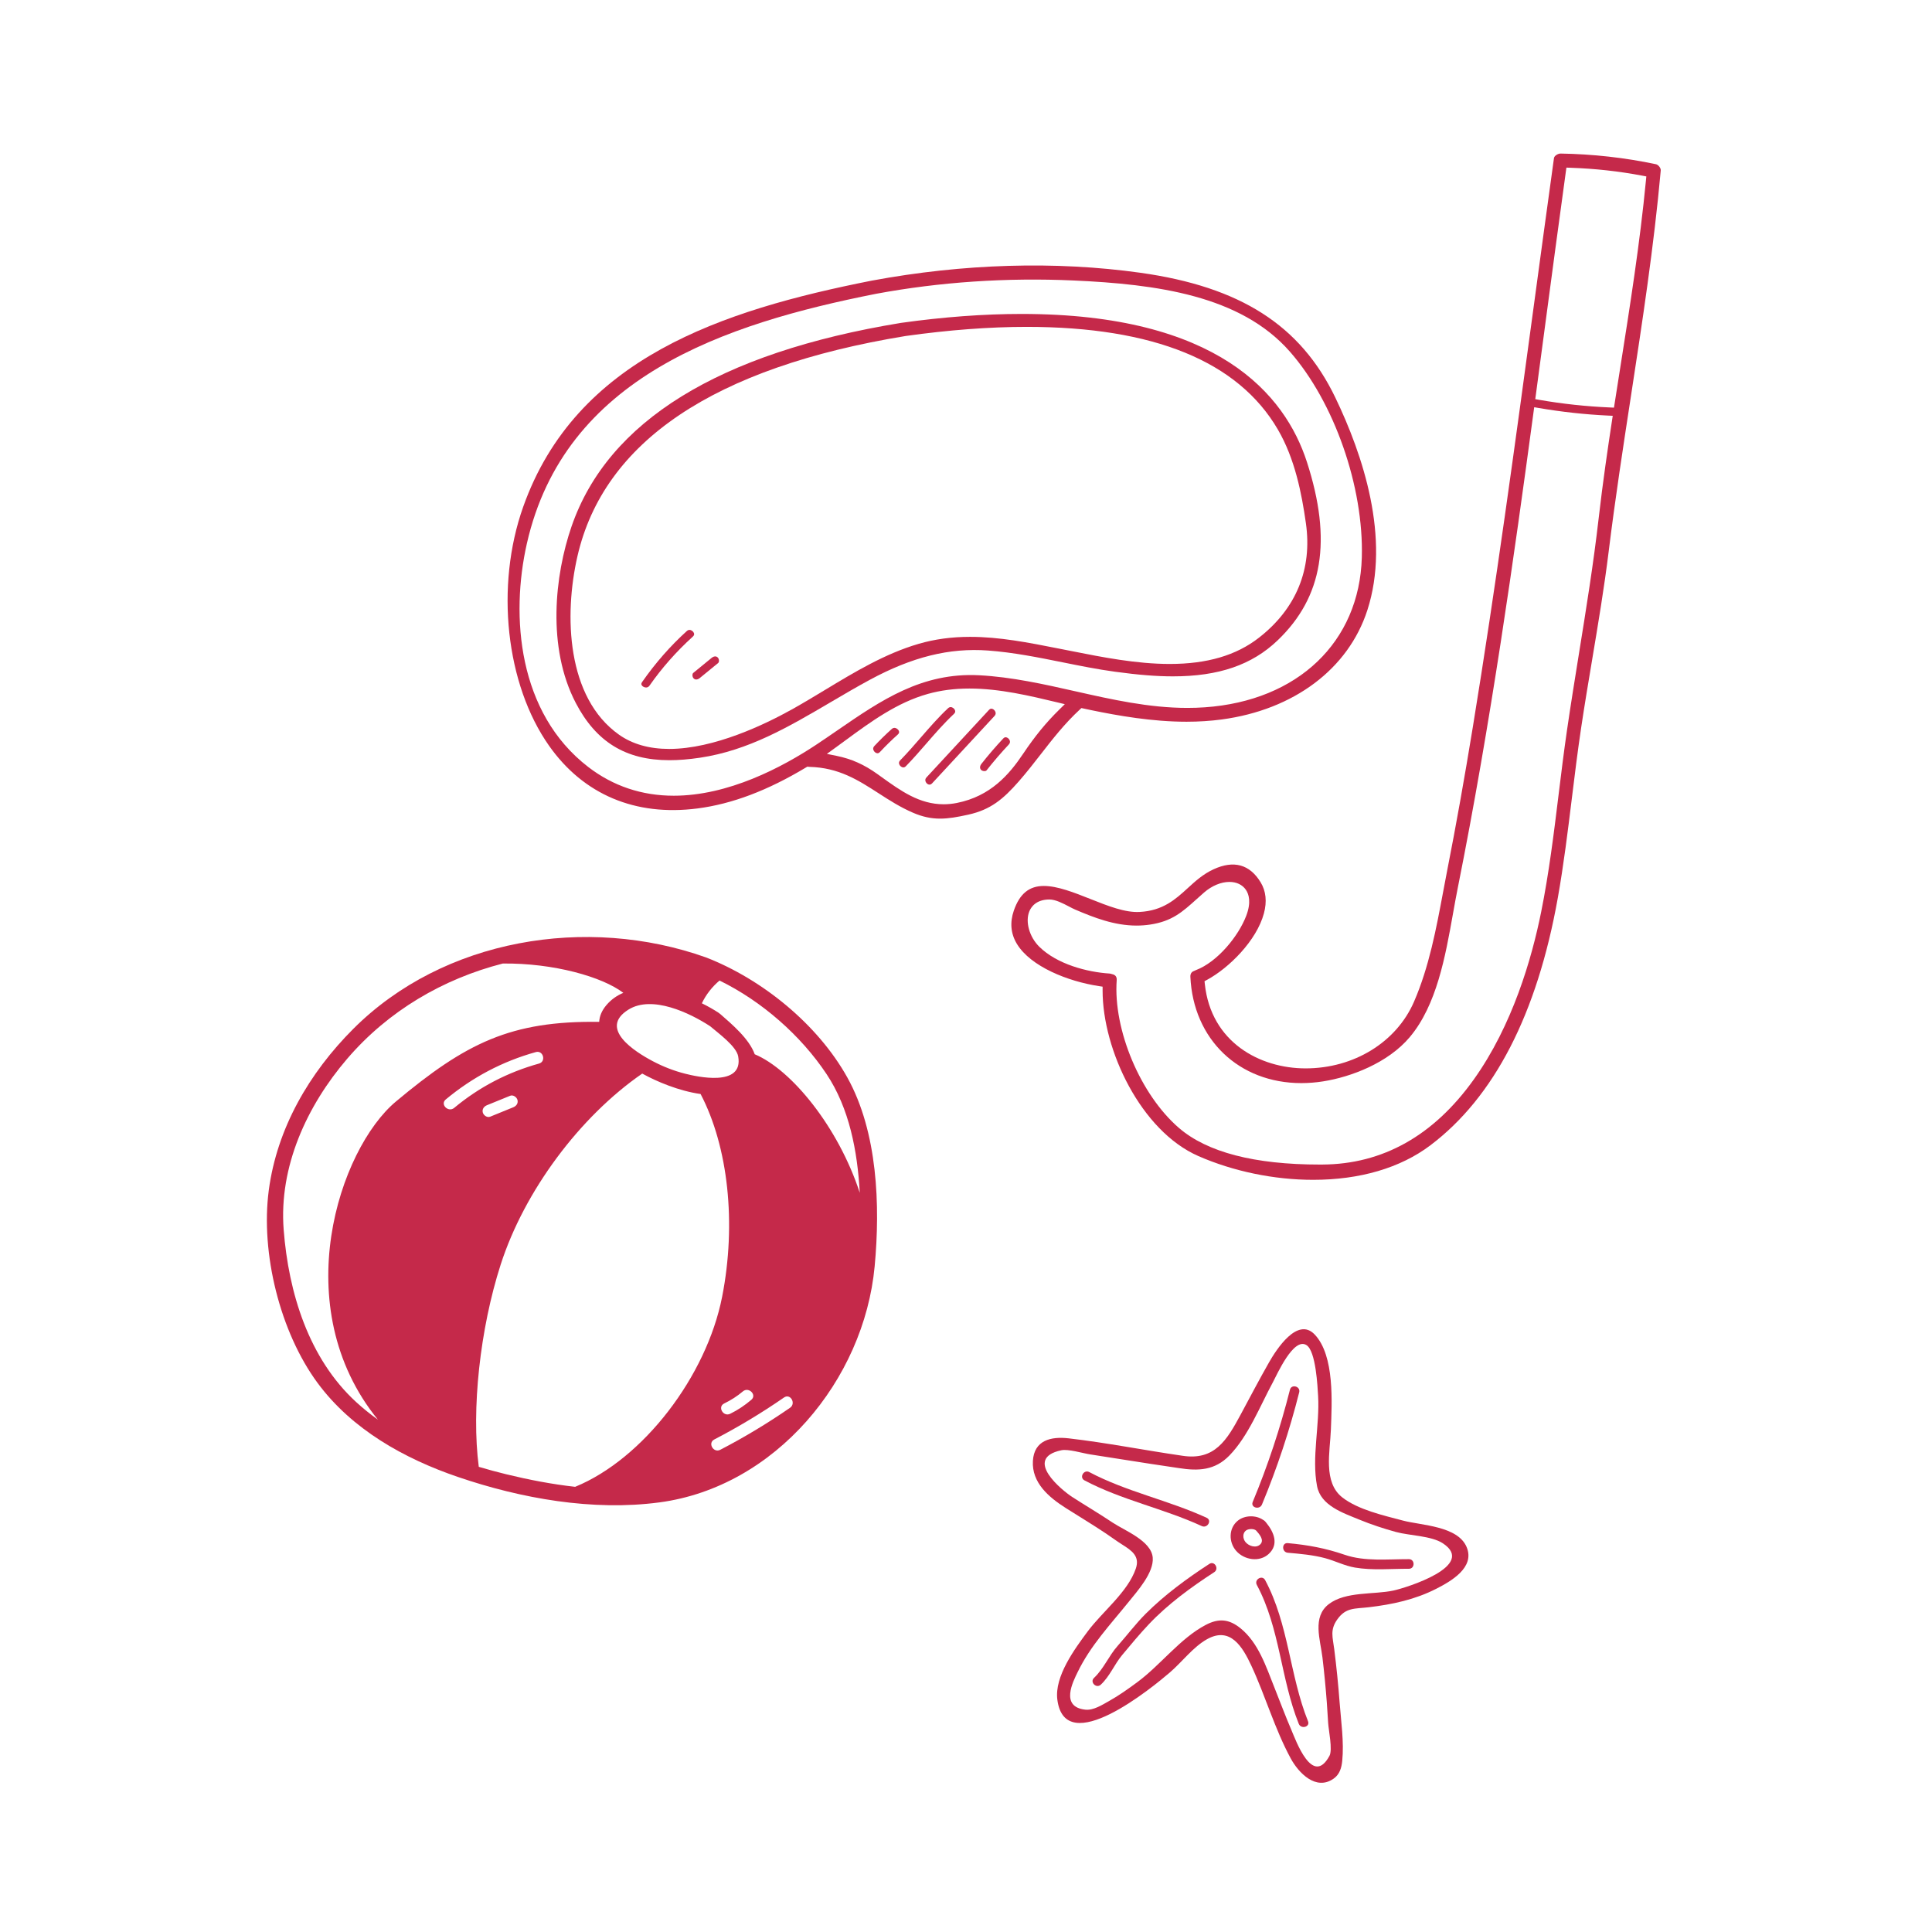 <?xml version="1.0" encoding="utf-8"?>
<!-- Generator: Adobe Illustrator 16.2.1, SVG Export Plug-In . SVG Version: 6.00 Build 0)  -->
<!DOCTYPE svg PUBLIC "-//W3C//DTD SVG 1.1//EN" "http://www.w3.org/Graphics/SVG/1.1/DTD/svg11.dtd">
<svg version="1.1" id="Capa_1" xmlns="http://www.w3.org/2000/svg" xmlns:xlink="http://www.w3.org/1999/xlink" x="0px" y="0px"
	 width="300px" height="300px" viewBox="0 0 300 300" enable-background="new 0 0 300 300" xml:space="preserve">
<g>
	<path fill="#C5294A" d="M227.742,240.237c-1.38-3.305-7.054-3.37-9.896-4.124c-2.975-0.789-6.936-1.674-9.391-3.577
		c-3.044-2.356-1.922-7.111-1.796-10.553c0.149-4.091,0.615-11.482-2.521-14.767c-2.66-2.783-5.935,2.314-7.085,4.332
		c-1.525,2.677-2.958,5.418-4.419,8.131c-2.119,3.93-4.022,7.157-9.048,6.366c-5.882-0.851-11.743-2.018-17.647-2.701
		c-2.709-0.314-5.354,0.268-5.551,3.496c-0.208,3.412,2.507,5.676,5.101,7.323c2.091,1.329,4.216,2.599,6.274,3.979
		c0.831,0.557,1.633,1.158,2.48,1.69c1.549,0.972,2.771,1.843,2.127,3.733c-1.252,3.667-5.193,6.692-7.458,9.737
		c-2.011,2.705-5.205,7.003-4.729,10.63c1.217,9.272,14.819-1.958,17.487-4.248c1.863-1.602,3.58-3.916,5.713-5.126
		c3.665-2.081,5.575,1.194,6.921,4.084c2.199,4.725,3.628,9.822,6.122,14.413c1.217,2.239,3.923,5.07,6.664,3.124
		c0.935-0.662,1.223-1.683,1.331-2.763c0.292-2.918-0.188-6.148-0.408-9.059c-0.207-2.761-0.485-5.517-0.833-8.262
		c-0.237-1.872-0.694-2.997,0.479-4.644c1.338-1.876,2.699-1.622,4.892-1.881c3.655-0.432,7.166-1.182,10.465-2.865
		C225.295,245.543,229.068,243.409,227.742,240.237z M216.38,246.977c-3.044,0.66-7.434,0.104-10.049,2.114
		c-2.602,1.999-1.312,5.522-0.983,8.272c0.278,2.327,0.503,4.659,0.679,6.995c0.079,1.061,0.148,2.124,0.208,3.187
		c0.062,1.109,0.721,4.146,0.202,5.106c-2.638,4.863-5.225-2.428-5.918-4.035c-0.94-2.18-1.762-4.41-2.644-6.614
		c-1.277-3.198-2.469-6.913-5.243-9.161c-1.794-1.453-3.393-1.581-5.406-0.526c-3.966,2.079-7.014,6.228-10.625,8.89
		c-1.408,1.04-2.857,2.077-4.388,2.93c-1.047,0.584-2.413,1.476-3.682,1.341c-3.973-0.425-1.888-4.402-1.199-5.823
		c1.999-4.131,5.072-7.373,7.918-10.903c1.352-1.678,3.941-4.541,3.746-6.884c-0.218-2.622-4.385-4.204-6.229-5.439
		c-2.059-1.381-4.195-2.635-6.275-3.979c-1.558-1.008-7.698-5.974-1.693-7.253c1.078-0.229,3.305,0.461,4.456,0.638
		c1.66,0.253,3.321,0.518,4.979,0.78c2.94,0.465,5.88,0.925,8.824,1.351c3.039,0.479,5.589,0.363,7.848-1.959
		c2.954-3.039,4.751-7.684,6.747-11.368c0.623-1.152,3.215-7.075,5.23-5.76c1.456,0.95,1.708,6.484,1.792,7.877
		c0.271,4.555-1.021,9.534-0.165,14.002c0.58,3.042,4.019,4.162,6.566,5.211c1.853,0.762,3.754,1.385,5.683,1.917
		c2.074,0.571,5.505,0.582,7.292,1.763C229.336,243.138,218.375,246.543,216.38,246.977z"/>
	<path fill="#C5294A" d="M196.621,236.448c-0.042-0.063-0.093-0.125-0.153-0.184c-0.103-0.119-0.214-0.2-0.327-0.252
		c-1.119-0.775-2.846-0.741-3.906,0.096c-1.482,1.172-1.472,3.369-0.268,4.727c1.245,1.403,3.601,1.788,5.041,0.46
		C198.629,239.804,197.797,237.879,196.621,236.448z M195.695,239.806c-0.653,0.652-1.816,0.261-2.318-0.383
		c-0.408-0.521-0.468-1.392,0.145-1.799c0.378-0.25,1.199-0.281,1.539,0.045C195.518,238.195,196.376,239.131,195.695,239.806z"/>
	<path fill="#C5294A" d="M195.958,233.62c2.355-5.671,4.28-11.469,5.78-17.423c0.234-0.931-1.203-1.329-1.438-0.396
		c-1.501,5.955-3.424,11.751-5.78,17.423C194.152,234.109,195.594,234.495,195.958,233.62z"/>
	<path fill="#C5294A" d="M218.777,242.106c-3.265-0.012-6.851,0.394-9.97-0.68c-2.96-1.019-5.729-1.532-8.845-1.81
		c-0.955-0.085-0.95,1.407,0,1.492c1.943,0.173,3.913,0.338,5.803,0.845c1.57,0.422,3.021,1.184,4.63,1.458
		c2.711,0.463,5.643,0.177,8.382,0.187C219.737,243.601,219.738,242.109,218.777,242.106z"/>
	<path fill="#C5294A" d="M196.448,245.355c-0.453-0.847-1.741-0.094-1.287,0.753c3.597,6.72,3.698,14.554,6.509,21.563
		c0.353,0.88,1.797,0.496,1.438-0.396C200.246,260.139,200.113,252.202,196.448,245.355z"/>
	<path fill="#C5294A" d="M187.789,242.841c-3.475,2.256-6.936,4.799-9.874,7.73c-1.566,1.564-2.897,3.346-4.366,4.998
		c-1.374,1.544-2.162,3.558-3.668,4.969c-0.702,0.657,0.354,1.71,1.053,1.055c1.406-1.315,2.09-3.128,3.311-4.596
		c1.336-1.606,2.71-3.263,4.146-4.782c2.956-3.13,6.552-5.749,10.151-8.087C189.344,243.607,188.597,242.315,187.789,242.841z"/>
	<path fill="#C5294A" d="M187.368,235.682c-5.933-2.732-12.449-4.039-18.222-7.097c-0.848-0.451-1.602,0.836-0.752,1.286
		c5.781,3.065,12.283,4.365,18.221,7.099C187.481,237.368,188.24,236.083,187.368,235.682z"/>
</g>
<g>
	<path fill="#C5294A" d="M158.643,48.749c-5.875,0-12.184,0.468-18.752,1.391c-28.28,4.638-45.489,15.265-51.134,31.584
		c-2.628,7.604-3.842,18.796,0.635,27.405c3.162,6.082,7.781,8.915,14.537,8.915c0,0,0,0,0.001,0c1.467,0,3.024-0.126,4.761-0.385
		c7.54-1.126,13.754-4.778,20.332-8.645c1.958-1.151,3.982-2.341,6.026-3.445c6.594-3.566,12.379-4.999,18.376-4.556
		c3.899,0.285,7.809,1.072,11.588,1.833c2.668,0.538,5.428,1.094,8.139,1.461c3.65,0.496,6.421,0.717,8.982,0.717
		c7.109,0,12.275-1.776,16.258-5.591c7.036-6.734,8.48-15.534,4.547-27.692C199.544,61.253,189.104,48.749,158.643,48.749z
		 M195.474,99.034c-3.514,2.735-8.036,4.064-13.827,4.065c-5.177,0-10.49-1.054-15.177-1.984l-2.06-0.406
		c-4.735-0.936-9.208-1.819-13.773-1.819c-2.878,0-5.499,0.357-8.014,1.092c-5.191,1.517-9.923,4.375-14.499,7.139
		c-1.692,1.022-3.442,2.079-5.192,3.056c-4.101,2.284-12.024,6.117-19.03,6.117c-3.087,0-5.708-0.746-7.788-2.217
		c-8.122-5.742-8.554-18.499-6.455-27.679c4.079-17.833,21.224-29.347,50.957-34.222c6.7-0.942,13.024-1.419,18.814-1.419
		c19.708,0,32.826,5.36,38.992,15.933c2.663,4.565,3.698,9.92,4.358,14.556C203.795,88.375,201.269,94.526,195.474,99.034z"/>
	<path fill="#C5294A" d="M169.534,110.291c4.032,0.829,9.347,1.779,14.713,1.779c1.893,0,3.733-0.119,5.472-0.352
		c11.193-1.505,19.642-7.844,22.599-16.956c3.636-11.209-0.696-24.148-4.971-33.028c-5.401-11.227-14.744-17.204-30.292-19.382
		c-13.156-1.842-27.476-1.417-41.713,1.229c-23.254,4.605-45.91,12.049-54.103,35.124c-4.368,12.305-2.708,27.57,4.038,37.123
		c5.333,7.552,13.375,10.957,23.021,9.709c5.381-0.695,10.901-2.782,16.876-6.377l0.182-0.109l0.327,0.028
		c4.571,0.118,7.57,2.053,10.746,4.1c1.655,1.068,3.367,2.172,5.365,3.031c1.438,0.619,2.769,0.906,4.186,0.906
		c1.319,0,2.654-0.236,4.382-0.618c3.447-0.762,5.405-2.394,7.812-5.138c1.241-1.415,2.369-2.866,3.46-4.269
		c1.807-2.325,3.675-4.728,6.031-6.906l0.259-0.239l0.345,0.075C168.746,110.125,169.141,110.211,169.534,110.291z M164.474,110.197
		c-2.051,2.012-3.776,4.122-5.598,6.841c-2.143,3.198-5.043,6.606-10.306,7.646c-0.684,0.135-1.368,0.203-2.037,0.203
		c-3.77,0-6.663-2.082-9.727-4.287l-0.55-0.396c-2.077-1.488-4.035-2.362-6.352-2.834l-1.508-0.307l1.246-0.902
		c0.539-0.391,1.077-0.785,1.616-1.181c3.946-2.898,8.027-5.894,12.827-7.231c2.016-0.562,4.125-0.834,6.451-0.834
		c4.688,0,9.433,1.139,13.619,2.143l1.188,0.285L164.474,110.197z M166.995,107.346c-4.868-1.098-9.901-2.232-14.968-2.493
		c-8.885-0.454-15.208,3.888-21.937,8.512c-1.053,0.724-2.119,1.456-3.212,2.184c-5.488,3.653-13.805,8.009-22.257,8.009
		c-4.959,0-9.423-1.499-13.269-4.454c-10.929-8.397-12.095-23.432-9.541-34.7c5.864-25.872,30.691-34.122,54.204-38.779
		c9.892-1.839,20.28-2.539,30.684-2.072c12.909,0.58,25.909,2.317,33.567,11.02c6.907,7.851,11.512,21.008,11.196,31.996
		c-0.375,13.126-9.944,22.257-24.381,23.262c-0.884,0.062-1.797,0.093-2.714,0.093C178.417,109.922,172.61,108.612,166.995,107.346z
		"/>
	<path fill="#C5294A" d="M136.636,116.772c0.885-0.948,1.821-1.865,2.782-2.725c0.187-0.167,0.237-0.335,0.162-0.533
		c-0.105-0.275-0.41-0.491-0.693-0.491c-0.149,0-0.287,0.058-0.421,0.177c-0.939,0.843-1.848,1.731-2.7,2.642
		c-0.187,0.199-0.229,0.422-0.125,0.66c0.114,0.264,0.38,0.463,0.617,0.463C136.391,116.965,136.514,116.902,136.636,116.772z"/>
	<path fill="#C5294A" d="M140.665,118.976c1.096-1.12,2.148-2.332,3.166-3.504c1.356-1.561,2.759-3.175,4.304-4.625
		c0.188-0.177,0.237-0.356,0.154-0.566c-0.106-0.271-0.402-0.483-0.672-0.483c-0.146,0-0.281,0.06-0.412,0.182
		c-1.498,1.405-2.88,2.996-4.217,4.535c-1.027,1.184-2.091,2.407-3.21,3.553c-0.189,0.193-0.234,0.399-0.138,0.629
		c0.112,0.268,0.386,0.47,0.635,0.47C140.413,119.165,140.54,119.103,140.665,118.976z"/>
	<path fill="#C5294A" d="M144.723,121.653l9.706-10.48c0.188-0.203,0.229-0.428,0.124-0.668c-0.115-0.264-0.379-0.462-0.613-0.462
		c-0.132,0-0.254,0.063-0.374,0.193l-9.704,10.48c-0.188,0.203-0.229,0.428-0.125,0.669
		C143.916,121.795,144.388,122.017,144.723,121.653z"/>
	<path fill="#C5294A" d="M153.197,119.616c1.094-1.387,2.255-2.737,3.452-4.013c0.188-0.2,0.231-0.421,0.129-0.658
		c-0.114-0.265-0.38-0.464-0.618-0.464c-0.133,0-0.257,0.063-0.379,0.192c-1.17,1.245-2.306,2.565-3.376,3.925
		c-0.104,0.132-0.416,0.595-0.053,0.959c0.107,0.107,0.317,0.183,0.509,0.183C152.95,119.74,153.112,119.724,153.197,119.616z"/>
	<path fill="#C5294A" d="M100.858,106.461c1.908-2.737,4.174-5.302,6.734-7.62c0.187-0.169,0.237-0.34,0.16-0.54
		c-0.106-0.275-0.409-0.49-0.689-0.49c-0.148,0-0.284,0.058-0.416,0.177c-2.561,2.318-4.896,4.984-6.943,7.921
		c-0.161,0.231-0.117,0.377-0.07,0.468c0.112,0.215,0.407,0.378,0.687,0.378C100.542,106.755,100.723,106.655,100.858,106.461z"/>
	<path fill="#C5294A" d="M110.511,102.148l-2.856,2.337c-0.105,0.086-0.128,0.235-0.132,0.317c-0.011,0.201,0.062,0.417,0.183,0.536
		c0.117,0.118,0.248,0.175,0.399,0.175c0.178,0,0.377-0.08,0.547-0.22l2.858-2.337c0.104-0.085,0.127-0.236,0.132-0.318
		c0.01-0.201-0.063-0.417-0.183-0.536c-0.117-0.117-0.249-0.175-0.4-0.175C110.882,101.928,110.682,102.009,110.511,102.148z"/>
	<g>
		<polygon fill="#C5294A" points="162.946,140.348 162.946,140.348 162.946,140.348 		"/>
		<path fill="#C5294A" d="M186.083,179.514c5.429,2.378,11.76,3.689,17.825,3.689h0.002c7.255,0,13.538-1.847,18.174-5.342
			c9.934-7.489,16.599-20.418,19.81-38.427c0.915-5.143,1.563-10.423,2.19-15.529c0.438-3.571,0.893-7.264,1.435-10.887
			c0.531-3.551,1.134-7.149,1.717-10.629c0.921-5.494,1.872-11.176,2.564-16.793c0.992-8.055,2.243-16.21,3.454-24.098
			c1.758-11.458,3.575-23.306,4.627-35.034c0.033-0.362-0.373-0.885-0.749-0.964c-4.828-1.02-9.816-1.576-14.827-1.655
			c-0.393,0-0.956,0.347-1.004,0.701c-1.052,7.573-2.077,15.15-3.104,22.729c-2.919,21.551-5.937,43.836-9.503,65.659
			c-1.306,7.996-2.597,15.219-3.946,22.083c-0.223,1.136-0.438,2.282-0.652,3.434c-1.076,5.753-2.188,11.701-4.528,17.094
			c-2.728,6.289-9.335,10.354-16.833,10.354c-7.093,0-14.683-4.046-15.649-13.087l-0.048-0.45l0.397-0.216
			c3.431-1.857,7.688-6.1,8.823-10.305c0.497-1.844,0.326-3.473-0.509-4.841c-1.704-2.795-4.183-3.457-7.307-2.017
			c-1.634,0.753-2.841,1.856-4.008,2.923c-1.89,1.728-3.845,3.515-7.479,3.701c-2.248,0.125-4.884-0.918-7.65-2.016
			c-2.503-0.993-5.091-2.02-7.219-2.02c-2.276,0-3.757,1.215-4.658,3.823c-0.64,1.854-0.48,3.593,0.475,5.172
			c2.13,3.521,7.931,5.829,12.733,6.555l0.576,0.088l-0.001,0.581C171.203,163.064,177.177,175.613,186.083,179.514z
			 M238.482,61.337c0.474-3.531,0.944-7.062,1.414-10.592c1.071-8.045,2.143-16.085,3.251-24.113l0.084-0.604l0.609,0.021
			c3.854,0.133,7.516,0.536,11.196,1.232l0.605,0.115l-0.059,0.614c-0.938,9.761-2.49,19.584-3.991,29.085
			c-0.295,1.868-0.59,3.737-0.881,5.606l-0.093,0.597l-0.604-0.026c-3.7-0.159-7.394-0.557-10.979-1.181l-0.64-0.112L238.482,61.337
			z M161.376,147.005c-1.536-1.517-2.2-3.876-1.544-5.487c0.278-0.685,1.051-1.833,3.1-1.846h0.015c0.956,0,2.075,0.584,3.062,1.099
			c0.338,0.177,0.651,0.341,0.915,0.454c2.95,1.265,6.118,2.499,9.56,2.499c0.707,0,1.418-0.053,2.114-0.158
			c3.394-0.512,4.99-1.948,7.199-3.936c0.371-0.333,0.757-0.681,1.169-1.04c1.201-1.046,2.635-1.646,3.935-1.646
			c1.106,0,2.014,0.432,2.553,1.215c0.471,0.685,0.863,1.942,0.058,4.05c-1.202,3.148-4.457,7.164-7.824,8.435l-0.218,0.101
			c-0.302,0.09-0.655,0.323-0.63,0.924c0.444,9.723,7.53,16.515,17.232,16.515c1.11,0,2.251-0.091,3.39-0.271
			c4.274-0.674,10.054-2.835,13.453-6.88c4.17-4.958,5.517-12.504,6.704-19.164c0.245-1.373,0.484-2.71,0.739-3.984
			c5.112-25.512,8.76-51.553,11.777-73.958l0.094-0.694l0.69,0.118c3.566,0.611,7.186,1.008,10.756,1.178l0.749,0.036l-0.113,0.741
			c-0.629,4.128-1.434,9.584-2.072,15.171c-0.806,7.033-1.947,14.112-3.052,20.958c-0.632,3.92-1.286,7.975-1.869,11.974
			c-0.483,3.313-0.898,6.698-1.3,9.973c-0.735,5.998-1.495,12.201-2.712,18.24c-1.452,7.217-4.446,17.588-10.464,26.008
			c-6.226,8.711-14.136,13.152-23.513,13.199l-0.405,0.002c-10.135,0-17.491-1.915-21.866-5.69
			c-5.973-5.157-10.215-15.236-9.658-22.947c0.046-0.639-0.352-0.855-0.693-0.924c-0.218-0.071-0.318-0.094-0.422-0.1
			C168.827,150.948,164.147,149.739,161.376,147.005z"/>
	</g>
</g>
<path fill="#C5294A" d="M131.575,167.314c-4.59-8.253-13.221-15.256-21.94-18.643c-18.506-6.595-40.775-2.92-54.788,11.102
	c-6.806,6.811-11.835,15.405-13.111,25.05c-1.29,9.75,1.742,22.014,7.583,29.928c5.318,7.206,13.456,11.75,21.795,14.593
	c9.825,3.351,20.938,5.329,31.301,3.944c17.952-2.398,31.747-18.954,33.402-36.656C136.697,187.204,136.293,175.799,131.575,167.314
	z M110.271,159.352c1.28,1.089,4.073,3.114,4.354,4.678c0.874,4.852-6.54,3.122-8.217,2.699c-1.757-0.445-3.439-1.102-5.042-1.947
	c-2.804-1.479-8.479-5.082-3.78-8.011C101.262,154.479,107.12,157.287,110.271,159.352z M115.355,216.056
	c0.902-0.767,2.216,0.537,1.307,1.308c-1.007,0.855-2.092,1.588-3.281,2.167c-1.068,0.522-2.005-1.075-0.935-1.597
	C113.49,217.425,114.468,216.809,115.355,216.056z M58.68,220.442c-1.174-0.843-2.305-1.747-3.378-2.732
	c-7.376-6.771-10.499-16.995-11.254-26.769c-0.757-9.783,3.604-19.232,9.857-26.53c6.413-7.482,14.931-12.423,24.168-14.795
	c7.863-0.089,15.457,2.06,18.715,4.552c-0.976,0.407-1.861,1.015-2.605,1.881c-0.749,0.87-1.091,1.753-1.141,2.626
	c-13.731-0.187-20.689,3.276-31.562,12.367C52.667,178.409,44.451,202.953,58.68,220.442z M70.524,172.034
	c-0.91,0.759-2.225-0.545-1.309-1.308c4.135-3.443,8.806-5.918,13.989-7.36c1.151-0.319,1.639,1.466,0.492,1.784
	C78.816,166.509,74.418,168.792,70.524,172.034z M79.706,171.935c-1.198,0.488-2.398,0.977-3.597,1.466
	c-0.462,0.188-1.022-0.207-1.138-0.647c-0.139-0.524,0.179-0.948,0.646-1.138c1.199-0.489,2.398-0.977,3.598-1.466
	c0.462-0.188,1.021,0.206,1.138,0.646C80.491,171.319,80.174,171.744,79.706,171.935z M89.308,230.873
	c-3.619-0.405-7.21-1.1-10.706-1.952c-1.422-0.347-2.844-0.73-4.257-1.152c-1.163-8.885,0.177-21.391,3.401-31.409
	c3.669-11.389,12.252-22.937,21.981-29.655c2.215,1.229,5.7,2.704,9.06,3.173c4.291,8.183,5.583,20.089,3.348,31.472
	C109.7,213.733,99.861,226.556,89.308,230.873z M122.679,218.598c-3.475,2.403-7.083,4.577-10.833,6.522
	c-1.058,0.549-1.992-1.049-0.935-1.598c3.75-1.946,7.358-4.119,10.834-6.522C122.727,216.319,123.652,217.924,122.679,218.598z
	 M117.194,163.707c-0.873-2.437-3.6-4.708-5.332-6.23c-0.035-0.031-0.071-0.051-0.108-0.078c-0.045-0.039-0.088-0.08-0.141-0.116
	c-0.757-0.5-1.65-1.012-2.628-1.493c0.65-1.364,1.59-2.562,2.744-3.532c6.583,3.214,12.628,8.537,16.614,14.519
	c3.55,5.323,4.803,11.982,5.163,18.441C130.162,174.977,122.874,166.076,117.194,163.707z"/>
</svg>
